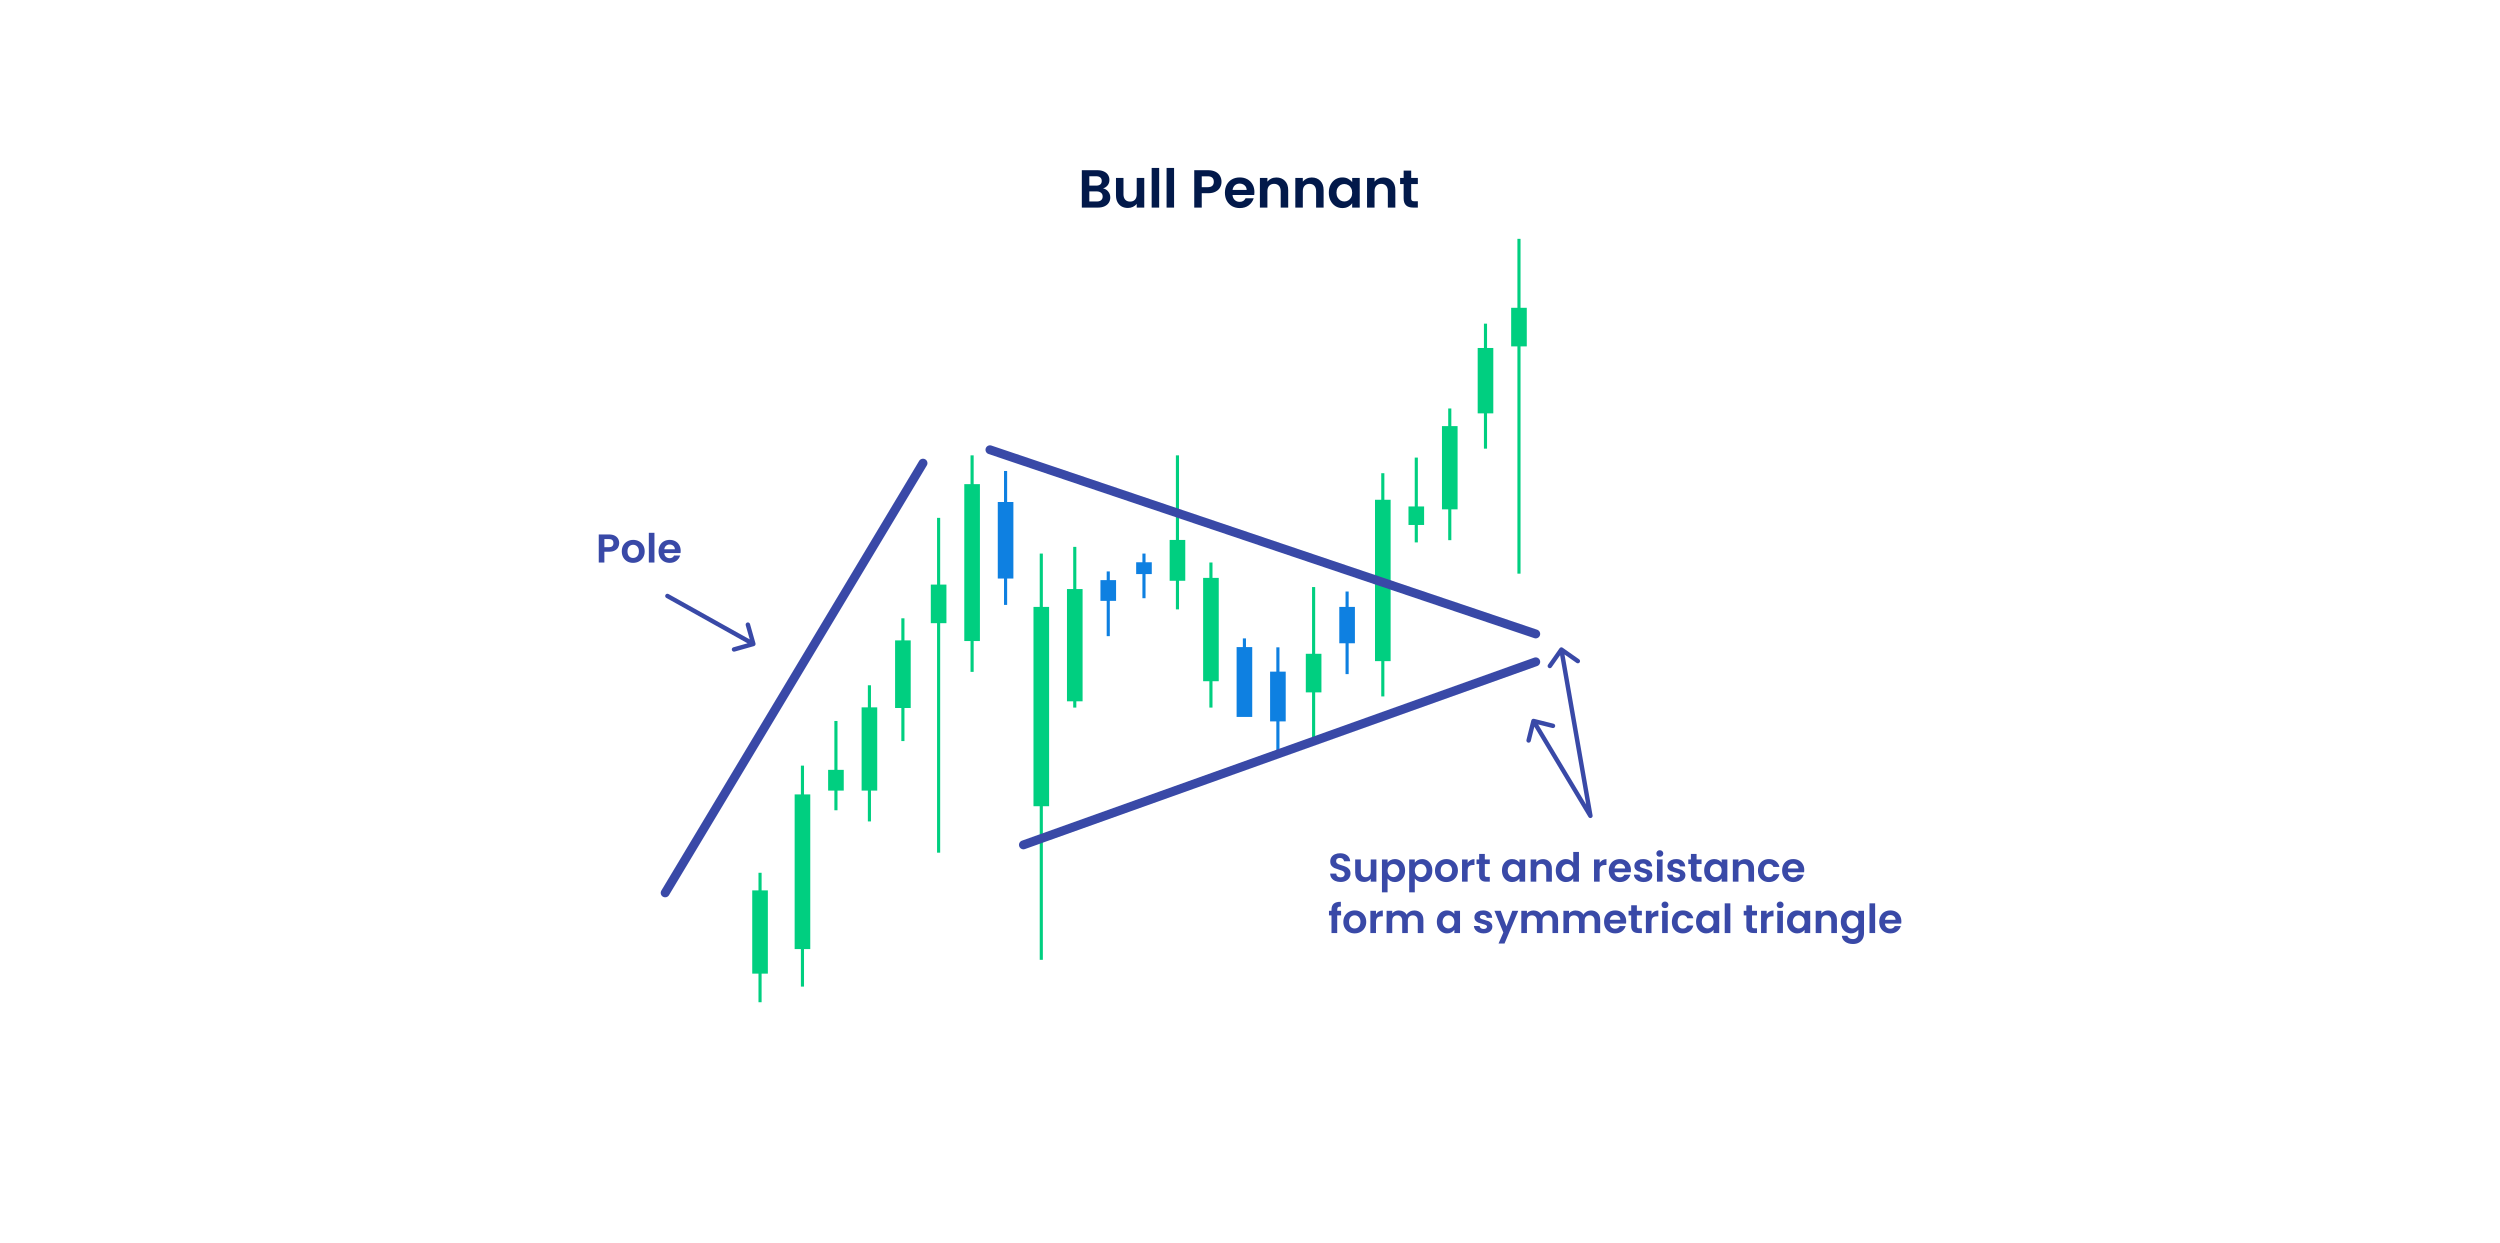 <svg width="1120" height="557" viewBox="0 0 1120 557" fill="none" xmlns="http://www.w3.org/2000/svg">
<rect width="1120" height="557" fill="white"/>
<rect x="337" y="398.895" width="7" height="37.292" fill="#00CF80"/>
<rect x="339.799" y="391" width="1.4" height="58" fill="#00CF80"/>
<rect x="356" y="355.895" width="7" height="69.292" fill="#00CF80"/>
<rect x="358.799" y="343" width="1.4" height="99" fill="#00CF80"/>
<rect x="371" y="344.895" width="7" height="9.292" fill="#00CF80"/>
<rect x="373.799" y="323" width="1.4" height="40" fill="#00CF80"/>
<rect x="631" y="226.895" width="7" height="8.292" fill="#00CF80"/>
<rect x="633.799" y="205" width="1.4" height="38" fill="#00CF80"/>
<rect x="677" y="137.895" width="7" height="17.292" fill="#00CF80"/>
<rect x="679.799" y="107" width="1.4" height="150" fill="#00CF80"/>
<rect x="662" y="155.895" width="7" height="29.292" fill="#00CF80"/>
<rect x="664.799" y="145" width="1.4" height="56" fill="#00CF80"/>
<rect x="524" y="241.895" width="7" height="18.292" fill="#00CF80"/>
<rect x="526.799" y="204" width="1.4" height="69" fill="#00CF80"/>
<rect x="646" y="190.895" width="7" height="37.292" fill="#00CF80"/>
<rect x="648.799" y="183" width="1.4" height="59" fill="#00CF80"/>
<rect x="493" y="259.895" width="7" height="9.292" fill="#0E80E1"/>
<rect x="495.799" y="256" width="1.4" height="29" fill="#0E80E1"/>
<rect x="600" y="271.895" width="7" height="16.292" fill="#0E80E1"/>
<rect x="602.799" y="265" width="1.4" height="37" fill="#0E80E1"/>
<rect x="585" y="292.895" width="7" height="17.292" fill="#00CF80"/>
<rect x="587.799" y="263" width="1.4" height="68" fill="#00CF80"/>
<rect x="554" y="289.895" width="7" height="31.292" fill="#0E80E1"/>
<rect x="556.799" y="286" width="1.4" height="29" fill="#0E80E1"/>
<rect x="569" y="300.895" width="7" height="22.292" fill="#0E80E1"/>
<rect x="571.799" y="290" width="1.4" height="47" fill="#0E80E1"/>
<rect x="509" y="251.895" width="7" height="5.292" fill="#0E80E1"/>
<rect x="511.799" y="248" width="1.4" height="20" fill="#0E80E1"/>
<rect x="417" y="261.895" width="7" height="17.292" fill="#00CF80"/>
<rect x="419.799" y="232" width="1.4" height="150" fill="#00CF80"/>
<rect x="386" y="316.895" width="7" height="37.292" fill="#00CF80"/>
<rect x="388.799" y="307" width="1.4" height="61" fill="#00CF80"/>
<rect x="539" y="258.895" width="7" height="46.292" fill="#00CF80"/>
<rect x="541.799" y="252" width="1.4" height="65" fill="#00CF80"/>
<rect x="616" y="223.895" width="7" height="72.292" fill="#00CF80"/>
<rect x="618.799" y="212" width="1.4" height="100" fill="#00CF80"/>
<rect x="401" y="286.895" width="7" height="30.292" fill="#00CF80"/>
<rect x="403.799" y="277" width="1.4" height="55" fill="#00CF80"/>
<rect x="478" y="263.895" width="7" height="50.292" fill="#00CF80"/>
<rect x="480.799" y="245" width="1.4" height="72" fill="#00CF80"/>
<rect x="447" y="224.895" width="7" height="34.292" fill="#0E80E1"/>
<rect x="449.799" y="211" width="1.4" height="60" fill="#0E80E1"/>
<rect x="432" y="216.895" width="7" height="70.292" fill="#00CF80"/>
<rect x="434.799" y="204" width="1.4" height="97" fill="#00CF80"/>
<rect x="463" y="271.895" width="7" height="89.292" fill="#00CF80"/>
<rect x="465.799" y="248" width="1.4" height="182" fill="#00CF80"/>
<path d="M413.5 207.5L298 400M443.5 201.5L688 284M458.5 378.5L688 296.5" stroke="#3949A7" stroke-width="4" stroke-linecap="round" stroke-linejoin="round"/>
<path d="M299.488 266.127C299.005 265.858 298.396 266.03 298.127 266.512C297.858 266.995 298.03 267.604 298.512 267.873L299.488 266.127ZM337.773 289.462C338.304 289.312 338.613 288.759 338.462 288.227L336.009 279.568C335.858 279.037 335.305 278.728 334.774 278.879C334.243 279.029 333.934 279.582 334.084 280.113L336.265 287.81L328.568 289.991C328.037 290.142 327.728 290.695 327.879 291.226C328.029 291.757 328.582 292.066 329.113 291.916L337.773 289.462ZM298.512 267.873L337.012 289.373L337.988 287.627L299.488 266.127L298.512 267.873Z" fill="#3949A7"/>
<path d="M687.243 322.03C686.707 321.896 686.164 322.222 686.03 322.757L683.847 331.489C683.713 332.025 684.039 332.567 684.575 332.701C685.11 332.835 685.653 332.51 685.787 331.974L687.728 324.213L695.489 326.153C696.025 326.287 696.567 325.961 696.701 325.425C696.835 324.89 696.51 324.347 695.974 324.213L687.243 322.03ZM712.5 365.5L711.643 366.014C711.89 366.428 712.398 366.605 712.849 366.437C713.301 366.269 713.568 365.803 713.485 365.328L712.5 365.5ZM700.075 290.182C699.623 289.864 698.999 289.973 698.682 290.425L693.507 297.788C693.189 298.24 693.298 298.864 693.75 299.181C694.202 299.499 694.825 299.39 695.143 298.938L699.743 292.393L706.288 296.993C706.74 297.311 707.364 297.202 707.681 296.75C707.999 296.298 707.89 295.675 707.438 295.357L700.075 290.182ZM686.143 323.514L711.643 366.014L713.357 364.986L687.857 322.486L686.143 323.514ZM713.485 365.328L700.485 290.828L698.515 291.172L711.515 365.672L713.485 365.328Z" fill="#3949A7"/>
<path d="M277.404 243.324C277.404 243.996 277.242 244.626 276.918 245.214C276.606 245.802 276.108 246.276 275.424 246.636C274.752 246.996 273.9 247.176 272.868 247.176H270.762V252H268.242V239.436H272.868C273.84 239.436 274.668 239.604 275.352 239.94C276.036 240.276 276.546 240.738 276.882 241.326C277.23 241.914 277.404 242.58 277.404 243.324ZM272.76 245.142C273.456 245.142 273.972 244.986 274.308 244.674C274.644 244.35 274.812 243.9 274.812 243.324C274.812 242.1 274.128 241.488 272.76 241.488H270.762V245.142H272.76ZM283.621 252.162C282.661 252.162 281.797 251.952 281.029 251.532C280.261 251.1 279.655 250.494 279.211 249.714C278.779 248.934 278.563 248.034 278.563 247.014C278.563 245.994 278.785 245.094 279.229 244.314C279.685 243.534 280.303 242.934 281.083 242.514C281.863 242.082 282.733 241.866 283.693 241.866C284.653 241.866 285.523 242.082 286.303 242.514C287.083 242.934 287.695 243.534 288.139 244.314C288.595 245.094 288.823 245.994 288.823 247.014C288.823 248.034 288.589 248.934 288.121 249.714C287.665 250.494 287.041 251.1 286.249 251.532C285.469 251.952 284.593 252.162 283.621 252.162ZM283.621 249.966C284.077 249.966 284.503 249.858 284.899 249.642C285.307 249.414 285.631 249.078 285.871 248.634C286.111 248.19 286.231 247.65 286.231 247.014C286.231 246.066 285.979 245.34 285.475 244.836C284.983 244.32 284.377 244.062 283.657 244.062C282.937 244.062 282.331 244.32 281.839 244.836C281.359 245.34 281.119 246.066 281.119 247.014C281.119 247.962 281.353 248.694 281.821 249.21C282.301 249.714 282.901 249.966 283.621 249.966ZM293.192 238.68V252H290.672V238.68H293.192ZM304.951 246.798C304.951 247.158 304.927 247.482 304.879 247.77H297.589C297.649 248.49 297.901 249.054 298.345 249.462C298.789 249.87 299.335 250.074 299.983 250.074C300.919 250.074 301.585 249.672 301.981 248.868H304.699C304.411 249.828 303.859 250.62 303.043 251.244C302.227 251.856 301.225 252.162 300.037 252.162C299.077 252.162 298.213 251.952 297.445 251.532C296.689 251.1 296.095 250.494 295.663 249.714C295.243 248.934 295.033 248.034 295.033 247.014C295.033 245.982 295.243 245.076 295.663 244.296C296.083 243.516 296.671 242.916 297.427 242.496C298.183 242.076 299.053 241.866 300.037 241.866C300.985 241.866 301.831 242.07 302.575 242.478C303.331 242.886 303.913 243.468 304.321 244.224C304.741 244.968 304.951 245.826 304.951 246.798ZM302.341 246.078C302.329 245.43 302.095 244.914 301.639 244.53C301.183 244.134 300.625 243.936 299.965 243.936C299.341 243.936 298.813 244.128 298.381 244.512C297.961 244.884 297.703 245.406 297.607 246.078H302.341Z" fill="#3949A7"/>
<path d="M600.58 395.126C599.704 395.126 598.912 394.976 598.204 394.676C597.508 394.376 596.956 393.944 596.548 393.38C596.14 392.816 595.93 392.15 595.918 391.382H598.618C598.654 391.898 598.834 392.306 599.158 392.606C599.494 392.906 599.95 393.056 600.526 393.056C601.114 393.056 601.576 392.918 601.912 392.642C602.248 392.354 602.416 391.982 602.416 391.526C602.416 391.154 602.302 390.848 602.074 390.608C601.846 390.368 601.558 390.182 601.21 390.05C600.874 389.906 600.406 389.75 599.806 389.582C598.99 389.342 598.324 389.108 597.808 388.88C597.304 388.64 596.866 388.286 596.494 387.818C596.134 387.338 595.954 386.702 595.954 385.91C595.954 385.166 596.14 384.518 596.512 383.966C596.884 383.414 597.406 382.994 598.078 382.706C598.75 382.406 599.518 382.256 600.382 382.256C601.678 382.256 602.728 382.574 603.532 383.21C604.348 383.834 604.798 384.71 604.882 385.838H602.11C602.086 385.406 601.9 385.052 601.552 384.776C601.216 384.488 600.766 384.344 600.202 384.344C599.71 384.344 599.314 384.47 599.014 384.722C598.726 384.974 598.582 385.34 598.582 385.82C598.582 386.156 598.69 386.438 598.906 386.666C599.134 386.882 599.41 387.062 599.734 387.206C600.07 387.338 600.538 387.494 601.138 387.674C601.954 387.914 602.62 388.154 603.136 388.394C603.652 388.634 604.096 388.994 604.468 389.474C604.84 389.954 605.026 390.584 605.026 391.364C605.026 392.036 604.852 392.66 604.504 393.236C604.156 393.812 603.646 394.274 602.974 394.622C602.302 394.958 601.504 395.126 600.58 395.126ZM616.625 385.028V395H614.087V393.74C613.763 394.172 613.337 394.514 612.809 394.766C612.293 395.006 611.729 395.126 611.117 395.126C610.337 395.126 609.647 394.964 609.047 394.64C608.447 394.304 607.973 393.818 607.625 393.182C607.289 392.534 607.121 391.766 607.121 390.878V385.028H609.641V390.518C609.641 391.31 609.839 391.922 610.235 392.354C610.631 392.774 611.171 392.984 611.855 392.984C612.551 392.984 613.097 392.774 613.493 392.354C613.889 391.922 614.087 391.31 614.087 390.518V385.028H616.625ZM621.631 386.468C621.955 386.012 622.399 385.634 622.963 385.334C623.539 385.022 624.193 384.866 624.925 384.866C625.777 384.866 626.545 385.076 627.229 385.496C627.925 385.916 628.471 386.516 628.867 387.296C629.275 388.064 629.479 388.958 629.479 389.978C629.479 390.998 629.275 391.904 628.867 392.696C628.471 393.476 627.925 394.082 627.229 394.514C626.545 394.946 625.777 395.162 624.925 395.162C624.193 395.162 623.545 395.012 622.981 394.712C622.429 394.412 621.979 394.034 621.631 393.578V399.752H619.111V385.028H621.631V386.468ZM626.905 389.978C626.905 389.378 626.779 388.862 626.527 388.43C626.287 387.986 625.963 387.65 625.555 387.422C625.159 387.194 624.727 387.08 624.259 387.08C623.803 387.08 623.371 387.2 622.963 387.44C622.567 387.668 622.243 388.004 621.991 388.448C621.751 388.892 621.631 389.414 621.631 390.014C621.631 390.614 621.751 391.136 621.991 391.58C622.243 392.024 622.567 392.366 622.963 392.606C623.371 392.834 623.803 392.948 624.259 392.948C624.727 392.948 625.159 392.828 625.555 392.588C625.963 392.348 626.287 392.006 626.527 391.562C626.779 391.118 626.905 390.59 626.905 389.978ZM633.83 386.468C634.154 386.012 634.598 385.634 635.162 385.334C635.738 385.022 636.392 384.866 637.124 384.866C637.976 384.866 638.744 385.076 639.428 385.496C640.124 385.916 640.67 386.516 641.066 387.296C641.474 388.064 641.678 388.958 641.678 389.978C641.678 390.998 641.474 391.904 641.066 392.696C640.67 393.476 640.124 394.082 639.428 394.514C638.744 394.946 637.976 395.162 637.124 395.162C636.392 395.162 635.744 395.012 635.18 394.712C634.628 394.412 634.178 394.034 633.83 393.578V399.752H631.31V385.028H633.83V386.468ZM639.104 389.978C639.104 389.378 638.978 388.862 638.726 388.43C638.486 387.986 638.162 387.65 637.754 387.422C637.358 387.194 636.926 387.08 636.458 387.08C636.002 387.08 635.57 387.2 635.162 387.44C634.766 387.668 634.442 388.004 634.19 388.448C633.95 388.892 633.83 389.414 633.83 390.014C633.83 390.614 633.95 391.136 634.19 391.58C634.442 392.024 634.766 392.366 635.162 392.606C635.57 392.834 636.002 392.948 636.458 392.948C636.926 392.948 637.358 392.828 637.754 392.588C638.162 392.348 638.486 392.006 638.726 391.562C638.978 391.118 639.104 390.59 639.104 389.978ZM647.938 395.162C646.978 395.162 646.114 394.952 645.346 394.532C644.578 394.1 643.972 393.494 643.528 392.714C643.096 391.934 642.88 391.034 642.88 390.014C642.88 388.994 643.102 388.094 643.546 387.314C644.002 386.534 644.62 385.934 645.4 385.514C646.18 385.082 647.05 384.866 648.01 384.866C648.97 384.866 649.84 385.082 650.62 385.514C651.4 385.934 652.012 386.534 652.456 387.314C652.912 388.094 653.14 388.994 653.14 390.014C653.14 391.034 652.906 391.934 652.438 392.714C651.982 393.494 651.358 394.1 650.566 394.532C649.786 394.952 648.91 395.162 647.938 395.162ZM647.938 392.966C648.394 392.966 648.82 392.858 649.216 392.642C649.624 392.414 649.948 392.078 650.188 391.634C650.428 391.19 650.548 390.65 650.548 390.014C650.548 389.066 650.296 388.34 649.792 387.836C649.3 387.32 648.694 387.062 647.974 387.062C647.254 387.062 646.648 387.32 646.156 387.836C645.676 388.34 645.436 389.066 645.436 390.014C645.436 390.962 645.67 391.694 646.138 392.21C646.618 392.714 647.218 392.966 647.938 392.966ZM657.508 386.576C657.832 386.048 658.252 385.634 658.768 385.334C659.296 385.034 659.896 384.884 660.568 384.884V387.53H659.902C659.11 387.53 658.51 387.716 658.102 388.088C657.706 388.46 657.508 389.108 657.508 390.032V395H654.988V385.028H657.508V386.576ZM665.199 387.098V391.922C665.199 392.258 665.277 392.504 665.433 392.66C665.601 392.804 665.877 392.876 666.261 392.876H667.431V395H665.847C663.723 395 662.661 393.968 662.661 391.904V387.098H661.473V385.028H662.661V382.562H665.199V385.028H667.431V387.098H665.199ZM672.885 389.978C672.885 388.97 673.083 388.076 673.479 387.296C673.887 386.516 674.433 385.916 675.117 385.496C675.813 385.076 676.587 384.866 677.439 384.866C678.183 384.866 678.831 385.016 679.383 385.316C679.947 385.616 680.397 385.994 680.733 386.45V385.028H683.271V395H680.733V393.542C680.409 394.01 679.959 394.4 679.383 394.712C678.819 395.012 678.165 395.162 677.421 395.162C676.581 395.162 675.813 394.946 675.117 394.514C674.433 394.082 673.887 393.476 673.479 392.696C673.083 391.904 672.885 390.998 672.885 389.978ZM680.733 390.014C680.733 389.402 680.613 388.88 680.373 388.448C680.133 388.004 679.809 387.668 679.401 387.44C678.993 387.2 678.555 387.08 678.087 387.08C677.619 387.08 677.187 387.194 676.791 387.422C676.395 387.65 676.071 387.986 675.819 388.43C675.579 388.862 675.459 389.378 675.459 389.978C675.459 390.578 675.579 391.106 675.819 391.562C676.071 392.006 676.395 392.348 676.791 392.588C677.199 392.828 677.631 392.948 678.087 392.948C678.555 392.948 678.993 392.834 679.401 392.606C679.809 392.366 680.133 392.03 680.373 391.598C680.613 391.154 680.733 390.626 680.733 390.014ZM691.258 384.884C692.446 384.884 693.406 385.262 694.138 386.018C694.87 386.762 695.236 387.806 695.236 389.15V395H692.716V389.492C692.716 388.7 692.518 388.094 692.122 387.674C691.726 387.242 691.186 387.026 690.502 387.026C689.806 387.026 689.254 387.242 688.846 387.674C688.45 388.094 688.252 388.7 688.252 389.492V395H685.732V385.028H688.252V386.27C688.588 385.838 689.014 385.502 689.53 385.262C690.058 385.01 690.634 384.884 691.258 384.884ZM696.985 389.978C696.985 388.97 697.183 388.076 697.579 387.296C697.987 386.516 698.539 385.916 699.235 385.496C699.931 385.076 700.705 384.866 701.557 384.866C702.205 384.866 702.823 385.01 703.411 385.298C703.999 385.574 704.467 385.946 704.815 386.414V381.68H707.371V395H704.815V393.524C704.503 394.016 704.065 394.412 703.501 394.712C702.937 395.012 702.283 395.162 701.539 395.162C700.699 395.162 699.931 394.946 699.235 394.514C698.539 394.082 697.987 393.476 697.579 392.696C697.183 391.904 696.985 390.998 696.985 389.978ZM704.833 390.014C704.833 389.402 704.713 388.88 704.473 388.448C704.233 388.004 703.909 387.668 703.501 387.44C703.093 387.2 702.655 387.08 702.187 387.08C701.719 387.08 701.287 387.194 700.891 387.422C700.495 387.65 700.171 387.986 699.919 388.43C699.679 388.862 699.559 389.378 699.559 389.978C699.559 390.578 699.679 391.106 699.919 391.562C700.171 392.006 700.495 392.348 700.891 392.588C701.299 392.828 701.731 392.948 702.187 392.948C702.655 392.948 703.093 392.834 703.501 392.606C703.909 392.366 704.233 392.03 704.473 391.598C704.713 391.154 704.833 390.626 704.833 390.014ZM716.641 386.576C716.965 386.048 717.385 385.634 717.901 385.334C718.429 385.034 719.029 384.884 719.701 384.884V387.53H719.035C718.243 387.53 717.643 387.716 717.235 388.088C716.839 388.46 716.641 389.108 716.641 390.032V395H714.121V385.028H716.641V386.576ZM730.668 389.798C730.668 390.158 730.644 390.482 730.596 390.77H723.306C723.366 391.49 723.618 392.054 724.062 392.462C724.506 392.87 725.052 393.074 725.7 393.074C726.636 393.074 727.302 392.672 727.698 391.868H730.416C730.128 392.828 729.576 393.62 728.76 394.244C727.944 394.856 726.942 395.162 725.754 395.162C724.794 395.162 723.93 394.952 723.162 394.532C722.406 394.1 721.812 393.494 721.38 392.714C720.96 391.934 720.75 391.034 720.75 390.014C720.75 388.982 720.96 388.076 721.38 387.296C721.8 386.516 722.388 385.916 723.144 385.496C723.9 385.076 724.77 384.866 725.754 384.866C726.702 384.866 727.548 385.07 728.292 385.478C729.048 385.886 729.63 386.468 730.038 387.224C730.458 387.968 730.668 388.826 730.668 389.798ZM728.058 389.078C728.046 388.43 727.812 387.914 727.356 387.53C726.9 387.134 726.342 386.936 725.682 386.936C725.058 386.936 724.53 387.128 724.098 387.512C723.678 387.884 723.42 388.406 723.324 389.078H728.058ZM736.324 395.162C735.508 395.162 734.776 395.018 734.128 394.73C733.48 394.43 732.964 394.028 732.58 393.524C732.208 393.02 732.004 392.462 731.968 391.85H734.506C734.554 392.234 734.74 392.552 735.064 392.804C735.4 393.056 735.814 393.182 736.306 393.182C736.786 393.182 737.158 393.086 737.422 392.894C737.698 392.702 737.836 392.456 737.836 392.156C737.836 391.832 737.668 391.592 737.332 391.436C737.008 391.268 736.486 391.088 735.766 390.896C735.022 390.716 734.41 390.53 733.93 390.338C733.462 390.146 733.054 389.852 732.706 389.456C732.37 389.06 732.202 388.526 732.202 387.854C732.202 387.302 732.358 386.798 732.67 386.342C732.994 385.886 733.45 385.526 734.038 385.262C734.638 384.998 735.34 384.866 736.144 384.866C737.332 384.866 738.28 385.166 738.988 385.766C739.696 386.354 740.086 387.152 740.158 388.16H737.746C737.71 387.764 737.542 387.452 737.242 387.224C736.954 386.984 736.564 386.864 736.072 386.864C735.616 386.864 735.262 386.948 735.01 387.116C734.77 387.284 734.65 387.518 734.65 387.818C734.65 388.154 734.818 388.412 735.154 388.592C735.49 388.76 736.012 388.934 736.72 389.114C737.44 389.294 738.034 389.48 738.502 389.672C738.97 389.864 739.372 390.164 739.708 390.572C740.056 390.968 740.236 391.496 740.248 392.156C740.248 392.732 740.086 393.248 739.762 393.704C739.45 394.16 738.994 394.52 738.394 394.784C737.806 395.036 737.116 395.162 736.324 395.162ZM743.594 383.84C743.15 383.84 742.778 383.702 742.478 383.426C742.19 383.138 742.046 382.784 742.046 382.364C742.046 381.944 742.19 381.596 742.478 381.32C742.778 381.032 743.15 380.888 743.594 380.888C744.038 380.888 744.404 381.032 744.692 381.32C744.992 381.596 745.142 381.944 745.142 382.364C745.142 382.784 744.992 383.138 744.692 383.426C744.404 383.702 744.038 383.84 743.594 383.84ZM744.836 385.028V395H742.316V385.028H744.836ZM751.142 395.162C750.326 395.162 749.594 395.018 748.946 394.73C748.298 394.43 747.782 394.028 747.398 393.524C747.026 393.02 746.822 392.462 746.786 391.85H749.324C749.372 392.234 749.558 392.552 749.882 392.804C750.218 393.056 750.632 393.182 751.124 393.182C751.604 393.182 751.976 393.086 752.24 392.894C752.516 392.702 752.654 392.456 752.654 392.156C752.654 391.832 752.486 391.592 752.15 391.436C751.826 391.268 751.304 391.088 750.584 390.896C749.84 390.716 749.228 390.53 748.748 390.338C748.28 390.146 747.872 389.852 747.524 389.456C747.188 389.06 747.02 388.526 747.02 387.854C747.02 387.302 747.176 386.798 747.488 386.342C747.812 385.886 748.268 385.526 748.856 385.262C749.456 384.998 750.158 384.866 750.962 384.866C752.15 384.866 753.098 385.166 753.806 385.766C754.514 386.354 754.904 387.152 754.976 388.16H752.564C752.528 387.764 752.36 387.452 752.06 387.224C751.772 386.984 751.382 386.864 750.89 386.864C750.434 386.864 750.08 386.948 749.828 387.116C749.588 387.284 749.468 387.518 749.468 387.818C749.468 388.154 749.636 388.412 749.972 388.592C750.308 388.76 750.83 388.934 751.538 389.114C752.258 389.294 752.852 389.48 753.32 389.672C753.788 389.864 754.19 390.164 754.526 390.572C754.874 390.968 755.054 391.496 755.066 392.156C755.066 392.732 754.904 393.248 754.58 393.704C754.268 394.16 753.812 394.52 753.212 394.784C752.624 395.036 751.934 395.162 751.142 395.162ZM760.069 387.098V391.922C760.069 392.258 760.147 392.504 760.303 392.66C760.471 392.804 760.747 392.876 761.131 392.876H762.301V395H760.717C758.593 395 757.531 393.968 757.531 391.904V387.098H756.343V385.028H757.531V382.562H760.069V385.028H762.301V387.098H760.069ZM763.465 389.978C763.465 388.97 763.663 388.076 764.059 387.296C764.467 386.516 765.013 385.916 765.697 385.496C766.393 385.076 767.167 384.866 768.019 384.866C768.763 384.866 769.411 385.016 769.963 385.316C770.527 385.616 770.977 385.994 771.313 386.45V385.028H773.851V395H771.313V393.542C770.989 394.01 770.539 394.4 769.963 394.712C769.399 395.012 768.745 395.162 768.001 395.162C767.161 395.162 766.393 394.946 765.697 394.514C765.013 394.082 764.467 393.476 764.059 392.696C763.663 391.904 763.465 390.998 763.465 389.978ZM771.313 390.014C771.313 389.402 771.193 388.88 770.953 388.448C770.713 388.004 770.389 387.668 769.981 387.44C769.573 387.2 769.135 387.08 768.667 387.08C768.199 387.08 767.767 387.194 767.371 387.422C766.975 387.65 766.651 387.986 766.399 388.43C766.159 388.862 766.039 389.378 766.039 389.978C766.039 390.578 766.159 391.106 766.399 391.562C766.651 392.006 766.975 392.348 767.371 392.588C767.779 392.828 768.211 392.948 768.667 392.948C769.135 392.948 769.573 392.834 769.981 392.606C770.389 392.366 770.713 392.03 770.953 391.598C771.193 391.154 771.313 390.626 771.313 390.014ZM781.838 384.884C783.026 384.884 783.986 385.262 784.718 386.018C785.45 386.762 785.816 387.806 785.816 389.15V395H783.296V389.492C783.296 388.7 783.098 388.094 782.702 387.674C782.306 387.242 781.766 387.026 781.082 387.026C780.386 387.026 779.834 387.242 779.426 387.674C779.03 388.094 778.832 388.7 778.832 389.492V395H776.312V385.028H778.832V386.27C779.168 385.838 779.594 385.502 780.11 385.262C780.638 385.01 781.214 384.884 781.838 384.884ZM787.565 390.014C787.565 388.982 787.775 388.082 788.195 387.314C788.615 386.534 789.197 385.934 789.941 385.514C790.685 385.082 791.537 384.866 792.497 384.866C793.733 384.866 794.753 385.178 795.557 385.802C796.373 386.414 796.919 387.278 797.195 388.394H794.477C794.333 387.962 794.087 387.626 793.739 387.386C793.403 387.134 792.983 387.008 792.479 387.008C791.759 387.008 791.189 387.272 790.769 387.8C790.349 388.316 790.139 389.054 790.139 390.014C790.139 390.962 790.349 391.7 790.769 392.228C791.189 392.744 791.759 393.002 792.479 393.002C793.499 393.002 794.165 392.546 794.477 391.634H797.195C796.919 392.714 796.373 393.572 795.557 394.208C794.741 394.844 793.721 395.162 792.497 395.162C791.537 395.162 790.685 394.952 789.941 394.532C789.197 394.1 788.615 393.5 788.195 392.732C787.775 391.952 787.565 391.046 787.565 390.014ZM808.311 389.798C808.311 390.158 808.287 390.482 808.239 390.77H800.949C801.009 391.49 801.261 392.054 801.705 392.462C802.149 392.87 802.695 393.074 803.343 393.074C804.279 393.074 804.945 392.672 805.341 391.868H808.059C807.771 392.828 807.219 393.62 806.403 394.244C805.587 394.856 804.585 395.162 803.397 395.162C802.437 395.162 801.573 394.952 800.805 394.532C800.049 394.1 799.455 393.494 799.023 392.714C798.603 391.934 798.393 391.034 798.393 390.014C798.393 388.982 798.603 388.076 799.023 387.296C799.443 386.516 800.031 385.916 800.787 385.496C801.543 385.076 802.413 384.866 803.397 384.866C804.345 384.866 805.191 385.07 805.935 385.478C806.691 385.886 807.273 386.468 807.681 387.224C808.101 387.968 808.311 388.826 808.311 389.798ZM805.701 389.078C805.689 388.43 805.455 387.914 804.999 387.53C804.543 387.134 803.985 386.936 803.325 386.936C802.701 386.936 802.173 387.128 801.741 387.512C801.321 387.884 801.063 388.406 800.967 389.078H805.701ZM600.814 410.098H599.068V418H596.512V410.098H595.378V408.028H596.512V407.524C596.512 406.3 596.86 405.4 597.556 404.824C598.252 404.248 599.302 403.978 600.706 404.014V406.138C600.094 406.126 599.668 406.228 599.428 406.444C599.188 406.66 599.068 407.05 599.068 407.614V408.028H600.814V410.098ZM606.875 418.162C605.915 418.162 605.051 417.952 604.283 417.532C603.515 417.1 602.909 416.494 602.465 415.714C602.033 414.934 601.817 414.034 601.817 413.014C601.817 411.994 602.039 411.094 602.483 410.314C602.939 409.534 603.557 408.934 604.337 408.514C605.117 408.082 605.987 407.866 606.947 407.866C607.907 407.866 608.777 408.082 609.557 408.514C610.337 408.934 610.949 409.534 611.393 410.314C611.849 411.094 612.077 411.994 612.077 413.014C612.077 414.034 611.843 414.934 611.375 415.714C610.919 416.494 610.295 417.1 609.503 417.532C608.723 417.952 607.847 418.162 606.875 418.162ZM606.875 415.966C607.331 415.966 607.757 415.858 608.153 415.642C608.561 415.414 608.885 415.078 609.125 414.634C609.365 414.19 609.485 413.65 609.485 413.014C609.485 412.066 609.233 411.34 608.729 410.836C608.237 410.32 607.631 410.062 606.911 410.062C606.191 410.062 605.585 410.32 605.093 410.836C604.613 411.34 604.373 412.066 604.373 413.014C604.373 413.962 604.607 414.694 605.075 415.21C605.555 415.714 606.155 415.966 606.875 415.966ZM616.446 409.576C616.77 409.048 617.19 408.634 617.706 408.334C618.234 408.034 618.834 407.884 619.506 407.884V410.53H618.84C618.048 410.53 617.448 410.716 617.04 411.088C616.644 411.46 616.446 412.108 616.446 413.032V418H613.926V408.028H616.446V409.576ZM633.587 407.884C634.811 407.884 635.795 408.262 636.539 409.018C637.295 409.762 637.673 410.806 637.673 412.15V418H635.153V412.492C635.153 411.712 634.955 411.118 634.559 410.71C634.163 410.29 633.623 410.08 632.939 410.08C632.255 410.08 631.709 410.29 631.301 410.71C630.905 411.118 630.707 411.712 630.707 412.492V418H628.187V412.492C628.187 411.712 627.989 411.118 627.593 410.71C627.197 410.29 626.657 410.08 625.973 410.08C625.277 410.08 624.725 410.29 624.317 410.71C623.921 411.118 623.723 411.712 623.723 412.492V418H621.203V408.028H623.723V409.234C624.047 408.814 624.461 408.484 624.965 408.244C625.481 408.004 626.045 407.884 626.657 407.884C627.437 407.884 628.133 408.052 628.745 408.388C629.357 408.712 629.831 409.18 630.167 409.792C630.491 409.216 630.959 408.754 631.571 408.406C632.195 408.058 632.867 407.884 633.587 407.884ZM643.705 412.978C643.705 411.97 643.903 411.076 644.299 410.296C644.707 409.516 645.253 408.916 645.937 408.496C646.633 408.076 647.407 407.866 648.259 407.866C649.003 407.866 649.651 408.016 650.203 408.316C650.767 408.616 651.217 408.994 651.553 409.45V408.028H654.091V418H651.553V416.542C651.229 417.01 650.779 417.4 650.203 417.712C649.639 418.012 648.985 418.162 648.241 418.162C647.401 418.162 646.633 417.946 645.937 417.514C645.253 417.082 644.707 416.476 644.299 415.696C643.903 414.904 643.705 413.998 643.705 412.978ZM651.553 413.014C651.553 412.402 651.433 411.88 651.193 411.448C650.953 411.004 650.629 410.668 650.221 410.44C649.813 410.2 649.375 410.08 648.907 410.08C648.439 410.08 648.007 410.194 647.611 410.422C647.215 410.65 646.891 410.986 646.639 411.43C646.399 411.862 646.279 412.378 646.279 412.978C646.279 413.578 646.399 414.106 646.639 414.562C646.891 415.006 647.215 415.348 647.611 415.588C648.019 415.828 648.451 415.948 648.907 415.948C649.375 415.948 649.813 415.834 650.221 415.606C650.629 415.366 650.953 415.03 651.193 414.598C651.433 414.154 651.553 413.626 651.553 413.014ZM664.658 418.162C663.842 418.162 663.11 418.018 662.462 417.73C661.814 417.43 661.298 417.028 660.914 416.524C660.542 416.02 660.338 415.462 660.302 414.85H662.84C662.888 415.234 663.074 415.552 663.398 415.804C663.734 416.056 664.148 416.182 664.64 416.182C665.12 416.182 665.492 416.086 665.756 415.894C666.032 415.702 666.17 415.456 666.17 415.156C666.17 414.832 666.002 414.592 665.666 414.436C665.342 414.268 664.82 414.088 664.1 413.896C663.356 413.716 662.744 413.53 662.264 413.338C661.796 413.146 661.388 412.852 661.04 412.456C660.704 412.06 660.536 411.526 660.536 410.854C660.536 410.302 660.692 409.798 661.004 409.342C661.328 408.886 661.784 408.526 662.372 408.262C662.972 407.998 663.674 407.866 664.478 407.866C665.666 407.866 666.614 408.166 667.322 408.766C668.03 409.354 668.42 410.152 668.492 411.16H666.08C666.044 410.764 665.876 410.452 665.576 410.224C665.288 409.984 664.898 409.864 664.406 409.864C663.95 409.864 663.596 409.948 663.344 410.116C663.104 410.284 662.984 410.518 662.984 410.818C662.984 411.154 663.152 411.412 663.488 411.592C663.824 411.76 664.346 411.934 665.054 412.114C665.774 412.294 666.368 412.48 666.836 412.672C667.304 412.864 667.706 413.164 668.042 413.572C668.39 413.968 668.57 414.496 668.582 415.156C668.582 415.732 668.42 416.248 668.096 416.704C667.784 417.16 667.328 417.52 666.728 417.784C666.14 418.036 665.45 418.162 664.658 418.162ZM680.19 408.028L674.016 422.716H671.334L673.494 417.748L669.498 408.028H672.324L674.898 414.994L677.508 408.028H680.19ZM693.933 407.884C695.157 407.884 696.141 408.262 696.885 409.018C697.641 409.762 698.019 410.806 698.019 412.15V418H695.499V412.492C695.499 411.712 695.301 411.118 694.905 410.71C694.509 410.29 693.969 410.08 693.285 410.08C692.601 410.08 692.055 410.29 691.647 410.71C691.251 411.118 691.053 411.712 691.053 412.492V418H688.533V412.492C688.533 411.712 688.335 411.118 687.939 410.71C687.543 410.29 687.003 410.08 686.319 410.08C685.623 410.08 685.071 410.29 684.663 410.71C684.267 411.118 684.069 411.712 684.069 412.492V418H681.549V408.028H684.069V409.234C684.393 408.814 684.807 408.484 685.311 408.244C685.827 408.004 686.391 407.884 687.003 407.884C687.783 407.884 688.479 408.052 689.091 408.388C689.703 408.712 690.177 409.18 690.513 409.792C690.837 409.216 691.305 408.754 691.917 408.406C692.541 408.058 693.213 407.884 693.933 407.884ZM712.794 407.884C714.018 407.884 715.002 408.262 715.746 409.018C716.502 409.762 716.88 410.806 716.88 412.15V418H714.36V412.492C714.36 411.712 714.162 411.118 713.766 410.71C713.37 410.29 712.83 410.08 712.146 410.08C711.462 410.08 710.916 410.29 710.508 410.71C710.112 411.118 709.914 411.712 709.914 412.492V418H707.394V412.492C707.394 411.712 707.196 411.118 706.8 410.71C706.404 410.29 705.864 410.08 705.18 410.08C704.484 410.08 703.932 410.29 703.524 410.71C703.128 411.118 702.93 411.712 702.93 412.492V418H700.41V408.028H702.93V409.234C703.254 408.814 703.668 408.484 704.172 408.244C704.688 408.004 705.252 407.884 705.864 407.884C706.644 407.884 707.34 408.052 707.952 408.388C708.564 408.712 709.038 409.18 709.374 409.792C709.698 409.216 710.166 408.754 710.778 408.406C711.402 408.058 712.074 407.884 712.794 407.884ZM728.541 412.798C728.541 413.158 728.517 413.482 728.469 413.77H721.179C721.239 414.49 721.491 415.054 721.935 415.462C722.379 415.87 722.925 416.074 723.573 416.074C724.509 416.074 725.175 415.672 725.571 414.868H728.289C728.001 415.828 727.449 416.62 726.633 417.244C725.817 417.856 724.815 418.162 723.627 418.162C722.667 418.162 721.803 417.952 721.035 417.532C720.279 417.1 719.685 416.494 719.253 415.714C718.833 414.934 718.623 414.034 718.623 413.014C718.623 411.982 718.833 411.076 719.253 410.296C719.673 409.516 720.261 408.916 721.017 408.496C721.773 408.076 722.643 407.866 723.627 407.866C724.575 407.866 725.421 408.07 726.165 408.478C726.921 408.886 727.503 409.468 727.911 410.224C728.331 410.968 728.541 411.826 728.541 412.798ZM725.931 412.078C725.919 411.43 725.685 410.914 725.229 410.53C724.773 410.134 724.215 409.936 723.555 409.936C722.931 409.936 722.403 410.128 721.971 410.512C721.551 410.884 721.293 411.406 721.197 412.078H725.931ZM733.315 410.098V414.922C733.315 415.258 733.393 415.504 733.549 415.66C733.717 415.804 733.993 415.876 734.377 415.876H735.547V418H733.963C731.839 418 730.777 416.968 730.777 414.904V410.098H729.589V408.028H730.777V405.562H733.315V408.028H735.547V410.098H733.315ZM739.879 409.576C740.203 409.048 740.623 408.634 741.139 408.334C741.667 408.034 742.267 407.884 742.939 407.884V410.53H742.273C741.481 410.53 740.881 410.716 740.473 411.088C740.077 411.46 739.879 412.108 739.879 413.032V418H737.359V408.028H739.879V409.576ZM745.915 406.84C745.471 406.84 745.099 406.702 744.799 406.426C744.511 406.138 744.367 405.784 744.367 405.364C744.367 404.944 744.511 404.596 744.799 404.32C745.099 404.032 745.471 403.888 745.915 403.888C746.359 403.888 746.725 404.032 747.013 404.32C747.313 404.596 747.463 404.944 747.463 405.364C747.463 405.784 747.313 406.138 747.013 406.426C746.725 406.702 746.359 406.84 745.915 406.84ZM747.157 408.028V418H744.637V408.028H747.157ZM748.998 413.014C748.998 411.982 749.208 411.082 749.628 410.314C750.048 409.534 750.63 408.934 751.374 408.514C752.118 408.082 752.97 407.866 753.93 407.866C755.166 407.866 756.186 408.178 756.99 408.802C757.806 409.414 758.352 410.278 758.628 411.394H755.91C755.766 410.962 755.52 410.626 755.172 410.386C754.836 410.134 754.416 410.008 753.912 410.008C753.192 410.008 752.622 410.272 752.202 410.8C751.782 411.316 751.572 412.054 751.572 413.014C751.572 413.962 751.782 414.7 752.202 415.228C752.622 415.744 753.192 416.002 753.912 416.002C754.932 416.002 755.598 415.546 755.91 414.634H758.628C758.352 415.714 757.806 416.572 756.99 417.208C756.174 417.844 755.154 418.162 753.93 418.162C752.97 418.162 752.118 417.952 751.374 417.532C750.63 417.1 750.048 416.5 749.628 415.732C749.208 414.952 748.998 414.046 748.998 413.014ZM759.826 412.978C759.826 411.97 760.024 411.076 760.42 410.296C760.828 409.516 761.374 408.916 762.058 408.496C762.754 408.076 763.528 407.866 764.38 407.866C765.124 407.866 765.772 408.016 766.324 408.316C766.888 408.616 767.338 408.994 767.674 409.45V408.028H770.212V418H767.674V416.542C767.35 417.01 766.9 417.4 766.324 417.712C765.76 418.012 765.106 418.162 764.362 418.162C763.522 418.162 762.754 417.946 762.058 417.514C761.374 417.082 760.828 416.476 760.42 415.696C760.024 414.904 759.826 413.998 759.826 412.978ZM767.674 413.014C767.674 412.402 767.554 411.88 767.314 411.448C767.074 411.004 766.75 410.668 766.342 410.44C765.934 410.2 765.496 410.08 765.028 410.08C764.56 410.08 764.128 410.194 763.732 410.422C763.336 410.65 763.012 410.986 762.76 411.43C762.52 411.862 762.4 412.378 762.4 412.978C762.4 413.578 762.52 414.106 762.76 414.562C763.012 415.006 763.336 415.348 763.732 415.588C764.14 415.828 764.572 415.948 765.028 415.948C765.496 415.948 765.934 415.834 766.342 415.606C766.75 415.366 767.074 415.03 767.314 414.598C767.554 414.154 767.674 413.626 767.674 413.014ZM775.194 404.68V418H772.674V404.68H775.194ZM784.906 410.098V414.922C784.906 415.258 784.984 415.504 785.14 415.66C785.308 415.804 785.584 415.876 785.968 415.876H787.138V418H785.554C783.43 418 782.368 416.968 782.368 414.904V410.098H781.18V408.028H782.368V405.562H784.906V408.028H787.138V410.098H784.906ZM791.471 409.576C791.795 409.048 792.215 408.634 792.731 408.334C793.259 408.034 793.859 407.884 794.531 407.884V410.53H793.865C793.073 410.53 792.473 410.716 792.065 411.088C791.669 411.46 791.471 412.108 791.471 413.032V418H788.951V408.028H791.471V409.576ZM797.506 406.84C797.062 406.84 796.69 406.702 796.39 406.426C796.102 406.138 795.958 405.784 795.958 405.364C795.958 404.944 796.102 404.596 796.39 404.32C796.69 404.032 797.062 403.888 797.506 403.888C797.95 403.888 798.316 404.032 798.604 404.32C798.904 404.596 799.054 404.944 799.054 405.364C799.054 405.784 798.904 406.138 798.604 406.426C798.316 406.702 797.95 406.84 797.506 406.84ZM798.748 408.028V418H796.228V408.028H798.748ZM800.59 412.978C800.59 411.97 800.788 411.076 801.184 410.296C801.592 409.516 802.138 408.916 802.822 408.496C803.518 408.076 804.292 407.866 805.144 407.866C805.888 407.866 806.536 408.016 807.088 408.316C807.652 408.616 808.102 408.994 808.438 409.45V408.028H810.976V418H808.438V416.542C808.114 417.01 807.664 417.4 807.088 417.712C806.524 418.012 805.87 418.162 805.126 418.162C804.286 418.162 803.518 417.946 802.822 417.514C802.138 417.082 801.592 416.476 801.184 415.696C800.788 414.904 800.59 413.998 800.59 412.978ZM808.438 413.014C808.438 412.402 808.318 411.88 808.078 411.448C807.838 411.004 807.514 410.668 807.106 410.44C806.698 410.2 806.26 410.08 805.792 410.08C805.324 410.08 804.892 410.194 804.496 410.422C804.1 410.65 803.776 410.986 803.524 411.43C803.284 411.862 803.164 412.378 803.164 412.978C803.164 413.578 803.284 414.106 803.524 414.562C803.776 415.006 804.1 415.348 804.496 415.588C804.904 415.828 805.336 415.948 805.792 415.948C806.26 415.948 806.698 415.834 807.106 415.606C807.514 415.366 807.838 415.03 808.078 414.598C808.318 414.154 808.438 413.626 808.438 413.014ZM818.963 407.884C820.151 407.884 821.111 408.262 821.843 409.018C822.575 409.762 822.941 410.806 822.941 412.15V418H820.421V412.492C820.421 411.7 820.223 411.094 819.827 410.674C819.431 410.242 818.891 410.026 818.207 410.026C817.511 410.026 816.959 410.242 816.551 410.674C816.155 411.094 815.957 411.7 815.957 412.492V418H813.437V408.028H815.957V409.27C816.293 408.838 816.719 408.502 817.235 408.262C817.763 408.01 818.339 407.884 818.963 407.884ZM829.244 407.866C829.988 407.866 830.642 408.016 831.206 408.316C831.77 408.604 832.214 408.982 832.538 409.45V408.028H835.076V418.072C835.076 418.996 834.89 419.818 834.518 420.538C834.146 421.27 833.588 421.846 832.844 422.266C832.1 422.698 831.2 422.914 830.144 422.914C828.728 422.914 827.564 422.584 826.652 421.924C825.752 421.264 825.242 420.364 825.122 419.224H827.624C827.756 419.68 828.038 420.04 828.47 420.304C828.914 420.58 829.448 420.718 830.072 420.718C830.804 420.718 831.398 420.496 831.854 420.052C832.31 419.62 832.538 418.96 832.538 418.072V416.524C832.214 416.992 831.764 417.382 831.188 417.694C830.624 418.006 829.976 418.162 829.244 418.162C828.404 418.162 827.636 417.946 826.94 417.514C826.244 417.082 825.692 416.476 825.284 415.696C824.888 414.904 824.69 413.998 824.69 412.978C824.69 411.97 824.888 411.076 825.284 410.296C825.692 409.516 826.238 408.916 826.922 408.496C827.618 408.076 828.392 407.866 829.244 407.866ZM832.538 413.014C832.538 412.402 832.418 411.88 832.178 411.448C831.938 411.004 831.614 410.668 831.206 410.44C830.798 410.2 830.36 410.08 829.892 410.08C829.424 410.08 828.992 410.194 828.596 410.422C828.2 410.65 827.876 410.986 827.624 411.43C827.384 411.862 827.264 412.378 827.264 412.978C827.264 413.578 827.384 414.106 827.624 414.562C827.876 415.006 828.2 415.348 828.596 415.588C829.004 415.828 829.436 415.948 829.892 415.948C830.36 415.948 830.798 415.834 831.206 415.606C831.614 415.366 831.938 415.03 832.178 414.598C832.418 414.154 832.538 413.626 832.538 413.014ZM840.057 404.68V418H837.537V404.68H840.057ZM851.817 412.798C851.817 413.158 851.793 413.482 851.745 413.77H844.455C844.515 414.49 844.767 415.054 845.211 415.462C845.655 415.87 846.201 416.074 846.849 416.074C847.785 416.074 848.451 415.672 848.847 414.868H851.565C851.277 415.828 850.725 416.62 849.909 417.244C849.093 417.856 848.091 418.162 846.903 418.162C845.943 418.162 845.079 417.952 844.311 417.532C843.555 417.1 842.961 416.494 842.529 415.714C842.109 414.934 841.899 414.034 841.899 413.014C841.899 411.982 842.109 411.076 842.529 410.296C842.949 409.516 843.537 408.916 844.293 408.496C845.049 408.076 845.919 407.866 846.903 407.866C847.851 407.866 848.697 408.07 849.441 408.478C850.197 408.886 850.779 409.468 851.187 410.224C851.607 410.968 851.817 411.826 851.817 412.798ZM849.207 412.078C849.195 411.43 848.961 410.914 848.505 410.53C848.049 410.134 847.491 409.936 846.831 409.936C846.207 409.936 845.679 410.128 845.247 410.512C844.827 410.884 844.569 411.406 844.473 412.078H849.207Z" fill="#3949A7"/>
<path d="M494.16 84.408C495.104 84.584 495.88 85.056 496.488 85.824C497.096 86.592 497.4 87.472 497.4 88.464C497.4 89.36 497.176 90.152 496.728 90.84C496.296 91.512 495.664 92.04 494.832 92.424C494 92.808 493.016 93 491.88 93H484.656V76.248H491.568C492.704 76.248 493.68 76.432 494.496 76.8C495.328 77.168 495.952 77.68 496.368 78.336C496.8 78.992 497.016 79.736 497.016 80.568C497.016 81.544 496.752 82.36 496.224 83.016C495.712 83.672 495.024 84.136 494.16 84.408ZM488.016 83.16H491.088C491.888 83.16 492.504 82.984 492.936 82.632C493.368 82.264 493.584 81.744 493.584 81.072C493.584 80.4 493.368 79.88 492.936 79.512C492.504 79.144 491.888 78.96 491.088 78.96H488.016V83.16ZM491.4 90.264C492.216 90.264 492.848 90.072 493.296 89.688C493.76 89.304 493.992 88.76 493.992 88.056C493.992 87.336 493.752 86.776 493.272 86.376C492.792 85.96 492.144 85.752 491.328 85.752H488.016V90.264H491.4ZM512.63 79.704V93H509.246V91.32C508.814 91.896 508.246 92.352 507.542 92.688C506.854 93.008 506.102 93.168 505.286 93.168C504.246 93.168 503.326 92.952 502.526 92.52C501.726 92.072 501.094 91.424 500.63 90.576C500.182 89.712 499.958 88.688 499.958 87.504V79.704H503.318V87.024C503.318 88.08 503.582 88.896 504.11 89.472C504.638 90.032 505.358 90.312 506.27 90.312C507.198 90.312 507.926 90.032 508.454 89.472C508.982 88.896 509.246 88.08 509.246 87.024V79.704H512.63ZM519.305 75.24V93H515.945V75.24H519.305ZM525.985 75.24V93H522.625V75.24H525.985ZM547.239 81.432C547.239 82.328 547.023 83.168 546.591 83.952C546.175 84.736 545.511 85.368 544.599 85.848C543.703 86.328 542.567 86.568 541.191 86.568H538.383V93H535.023V76.248H541.191C542.487 76.248 543.591 76.472 544.503 76.92C545.415 77.368 546.095 77.984 546.543 78.768C547.007 79.552 547.239 80.44 547.239 81.432ZM541.047 83.856C541.975 83.856 542.663 83.648 543.111 83.232C543.559 82.8 543.783 82.2 543.783 81.432C543.783 79.8 542.871 78.984 541.047 78.984H538.383V83.856H541.047ZM561.985 86.064C561.985 86.544 561.953 86.976 561.889 87.36H552.169C552.249 88.32 552.585 89.072 553.177 89.616C553.769 90.16 554.497 90.432 555.361 90.432C556.609 90.432 557.497 89.896 558.025 88.824H561.649C561.265 90.104 560.529 91.16 559.441 91.992C558.353 92.808 557.017 93.216 555.433 93.216C554.153 93.216 553.001 92.936 551.977 92.376C550.969 91.8 550.177 90.992 549.601 89.952C549.041 88.912 548.761 87.712 548.761 86.352C548.761 84.976 549.041 83.768 549.601 82.728C550.161 81.688 550.945 80.888 551.953 80.328C552.961 79.768 554.121 79.488 555.433 79.488C556.697 79.488 557.825 79.76 558.817 80.304C559.825 80.848 560.601 81.624 561.145 82.632C561.705 83.624 561.985 84.768 561.985 86.064ZM558.505 85.104C558.489 84.24 558.177 83.552 557.569 83.04C556.961 82.512 556.217 82.248 555.337 82.248C554.505 82.248 553.801 82.504 553.225 83.016C552.665 83.512 552.321 84.208 552.193 85.104H558.505ZM571.805 79.512C573.389 79.512 574.669 80.016 575.645 81.024C576.621 82.016 577.109 83.408 577.109 85.2V93H573.749V85.656C573.749 84.6 573.485 83.792 572.957 83.232C572.429 82.656 571.709 82.368 570.797 82.368C569.869 82.368 569.133 82.656 568.589 83.232C568.061 83.792 567.797 84.6 567.797 85.656V93H564.437V79.704H567.797V81.36C568.245 80.784 568.813 80.336 569.501 80.016C570.205 79.68 570.973 79.512 571.805 79.512ZM587.672 79.512C589.256 79.512 590.536 80.016 591.512 81.024C592.488 82.016 592.976 83.408 592.976 85.2V93H589.616V85.656C589.616 84.6 589.352 83.792 588.824 83.232C588.296 82.656 587.576 82.368 586.664 82.368C585.736 82.368 585 82.656 584.456 83.232C583.928 83.792 583.664 84.6 583.664 85.656V93H580.304V79.704H583.664V81.36C584.112 80.784 584.68 80.336 585.368 80.016C586.072 79.68 586.84 79.512 587.672 79.512ZM595.308 86.304C595.308 84.96 595.572 83.768 596.1 82.728C596.644 81.688 597.372 80.888 598.284 80.328C599.212 79.768 600.244 79.488 601.38 79.488C602.372 79.488 603.236 79.688 603.972 80.088C604.724 80.488 605.324 80.992 605.772 81.6V79.704H609.156V93H605.772V91.056C605.34 91.68 604.74 92.2 603.972 92.616C603.22 93.016 602.348 93.216 601.356 93.216C600.236 93.216 599.212 92.928 598.284 92.352C597.372 91.776 596.644 90.968 596.1 89.928C595.572 88.872 595.308 87.664 595.308 86.304ZM605.772 86.352C605.772 85.536 605.612 84.84 605.292 84.264C604.972 83.672 604.54 83.224 603.996 82.92C603.452 82.6 602.868 82.44 602.244 82.44C601.62 82.44 601.044 82.592 600.516 82.896C599.988 83.2 599.556 83.648 599.22 84.24C598.9 84.816 598.74 85.504 598.74 86.304C598.74 87.104 598.9 87.808 599.22 88.416C599.556 89.008 599.988 89.464 600.516 89.784C601.06 90.104 601.636 90.264 602.244 90.264C602.868 90.264 603.452 90.112 603.996 89.808C604.54 89.488 604.972 89.04 605.292 88.464C605.612 87.872 605.772 87.168 605.772 86.352ZM619.805 79.512C621.389 79.512 622.669 80.016 623.645 81.024C624.621 82.016 625.109 83.408 625.109 85.2V93H621.749V85.656C621.749 84.6 621.485 83.792 620.957 83.232C620.429 82.656 619.709 82.368 618.797 82.368C617.869 82.368 617.133 82.656 616.589 83.232C616.061 83.792 615.797 84.6 615.797 85.656V93H612.437V79.704H615.797V81.36C616.245 80.784 616.813 80.336 617.501 80.016C618.205 79.68 618.973 79.512 619.805 79.512ZM632.216 82.464V88.896C632.216 89.344 632.32 89.672 632.528 89.88C632.752 90.072 633.12 90.168 633.632 90.168H635.192V93H633.08C630.248 93 628.832 91.624 628.832 88.872V82.464H627.248V79.704H628.832V76.416H632.216V79.704H635.192V82.464H632.216Z" fill="#02194A"/>
</svg>
